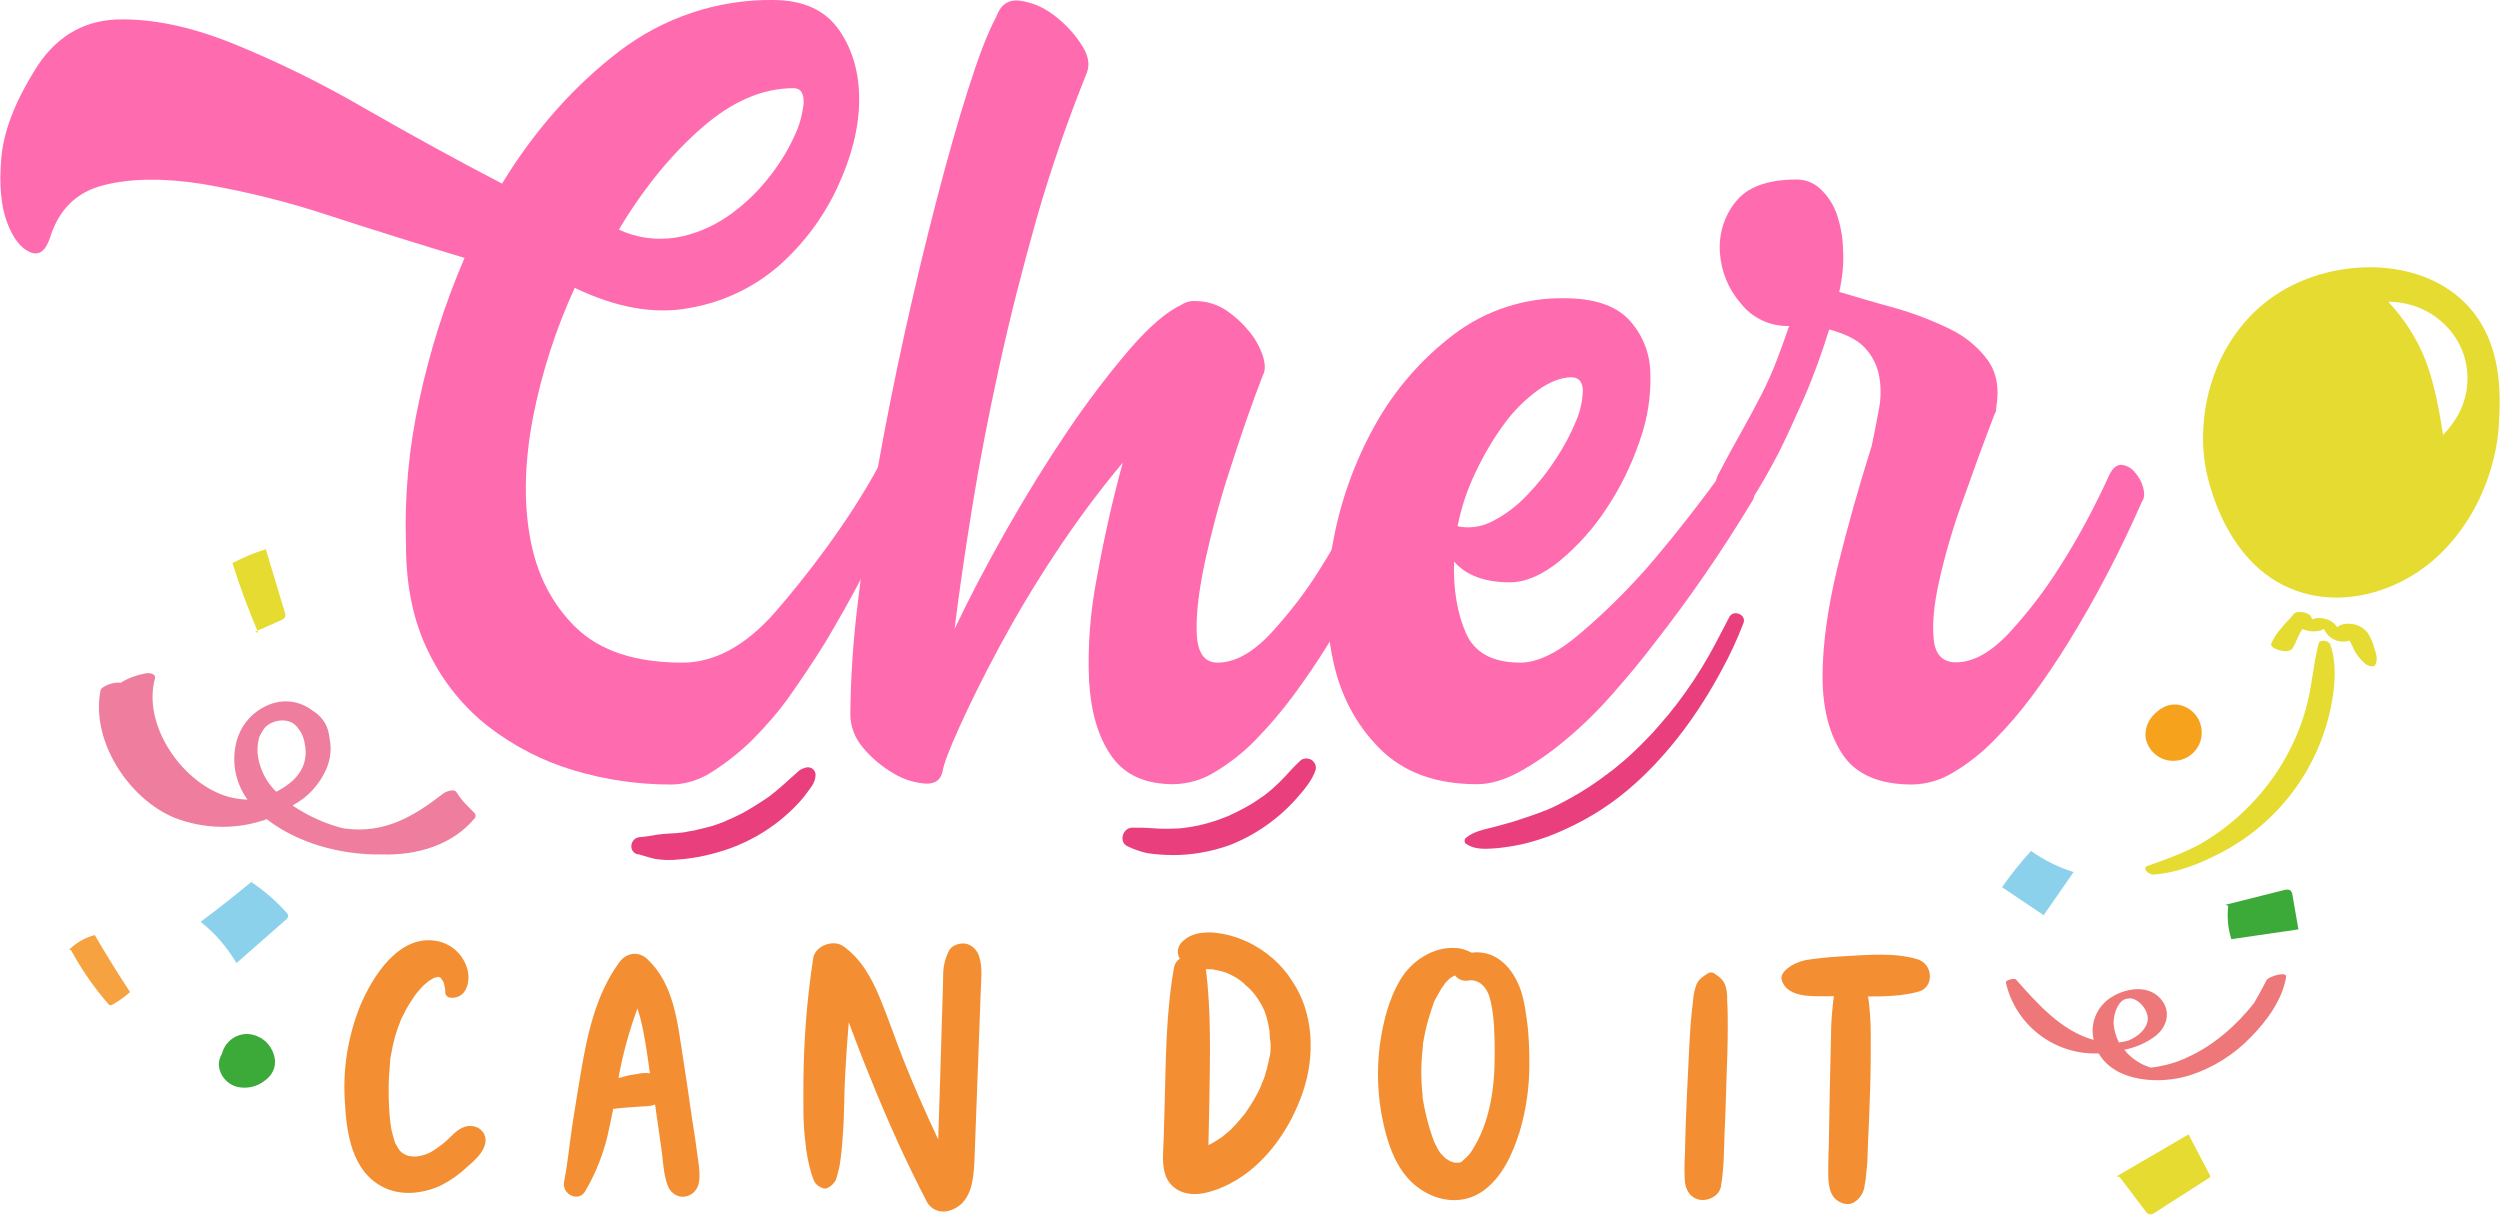 <?xml version="1.0" encoding="utf-8"?>
<!-- Generator: Adobe Illustrator 27.9.0, SVG Export Plug-In . SVG Version: 6.00 Build 0)  -->
<svg version="1.1" id="Layer_1" xmlns="http://www.w3.org/2000/svg" xmlns:xlink="http://www.w3.org/1999/xlink" x="0px" y="0px"
	 viewBox="0 0 793.8 385.7" style="enable-background:new 0 0 793.8 385.7;" xml:space="preserve">
<style type="text/css">
	.st0{fill:#FF6BAF;}
	.st1{fill:#F38F32;}
	.st2{fill:#E93F7D;}
	.st3{fill:#EE7779;}
	.st4{fill:#8CD1EB;}
	.st5{fill:#F6A21D;}
	.st6{fill:#E6DB31;}
	.st7{fill:#EF7D9D;}
	.st8{fill:#3CAA38;}
	.st9{fill:#F6A241;}
	.st10{fill:#569B50;}
</style>
<g id="Layer_2_00000025403409015313030410000004240930714050961563_">
	<g id="Layer_6">
		<path class="st0" d="M279.2,147.6c1.1-2.2,2.5-3.2,4.1-3.1s-1.1,4,0,5.4c1.1,1.5,2,3.1,2.5,4.9c0.5,1.9,0.4,3.4-0.4,4.5
			c-7,15.4-14.8,30.4-23.5,44.9c-3.6,5.8-7.3,11.3-11.1,16.7c-3.6,5.1-7.7,9.8-12.1,14.2c-3.9,3.8-8.2,7.2-12.8,10.1
			c-3.9,2.5-8.4,3.9-13,3.9c-10.4,0-20.7-1.5-30.7-4.5c-9.8-2.9-18.9-7.6-27-13.8c-8.1-6.3-14.6-14.4-19.1-23.7
			c-4.8-9.6-7.2-21-7.2-34.2c-0.5-15.3,0.9-30.7,4.2-45.7c3.3-15.5,8.1-30.7,14.4-45.3c-14.5-4.4-29-8.9-43.4-13.6
			c-13-4.3-26.4-7.6-39.9-9.9c-12.2-1.9-22.6-1.8-31.3,0.4s-14.3,7.8-17.1,16.9c-1.4,4.1-3.5,5.6-6.4,4.3s-5.3-4.4-7.2-9.5
			c-1.9-5.1-2.5-11.8-1.8-20.2s4.2-17.6,10.5-27.8c6.3-10.4,15-15.8,25.9-16.3c11-0.4,23.2,2.1,36.6,7.4
			c14.6,5.9,28.8,12.9,42.4,20.8c14.8,8.5,29.4,16.5,43.6,23.9c10.4-17,22.8-31,37.2-42C210.6,5.6,227.8-0.2,245.4,0
			c9.6,0,16.6,3.2,21,9.5c4.4,6.3,6.5,13.9,6.4,22.6c-0.1,8.8-2.5,18-7,27.6c-4.4,9.4-10.7,17.8-18.5,24.7
			c-8.1,7-17.9,11.6-28.4,13.4c-11.1,2.1-23.3-0.1-36.4-6.4c-6,13-10.4,26.7-13.2,40.8c-2.7,14-3.1,26.8-1,38.5
			c2.1,11.7,7,21.2,14.6,28.6c7.7,7.4,18.9,11.1,33.8,11.1c10.1,0,20-5.3,29.4-16C255.5,183.6,269.3,166,279.2,147.6z M252,28
			c-9.9,0-19.6,4.2-29.2,12.6s-18.4,19.1-26.3,32.3c5.7,2.7,12.1,3.5,18.3,2.5c5.8-1,11.2-3.3,16.1-6.6c4.8-3.3,9.1-7.3,12.8-11.9
			c3.3-4.1,6.2-8.6,8.4-13.4c1.7-3.4,2.7-7.1,3.1-10.9C255.2,29.5,254.2,28,252,28z"/>
		<path class="st0" d="M435.2,151.1c1.1-2.2,2.4-3.2,3.9-3.1c1.6,0.2,3,0.9,4.1,2c1.3,1.3,2.2,3,2.7,4.7c0.5,1.9,0.4,3.4-0.4,4.5
			c-6.8,15.5-14.6,30.5-23.5,44.9c-3.6,5.8-7.3,11.3-11.3,16.7c-3.7,5-7.8,9.8-12.1,14.2c-3.8,3.9-8.1,7.3-12.8,10.1
			c-4,2.5-8.5,3.8-13.2,3.9c-9.1,0-15.6-3-19.8-9.1s-6.4-13.9-7-23.7c-0.5-11,0.4-22.1,2.5-32.9c2.2-12.2,4.9-24.3,8.2-36.4
			c-7.7,9.2-14.8,18.8-21.4,28.8c-6.9,10.4-12.8,20.4-17.9,29.9c-5.1,9.5-9.2,17.8-12.5,25.1c-3.3,7.3-5.1,12-5.4,14.2
			c-0.6,2.8-2.4,4.1-5.6,3.9c-3.6-0.3-7-1.4-10.1-3.3c-3.6-2.1-6.8-4.8-9.5-8c-2.6-3-4.1-6.8-4.1-10.7c0.1-11.6,0.9-23.3,2.3-34.8
			c1.5-13.3,3.6-27.4,6.2-42.2c2.6-14.8,5.6-29.7,8.9-44.7c3.3-14.9,6.7-28.9,10.1-42c3.4-13.1,6.7-24.6,9.9-34.7
			c3.2-10.1,6.1-17.8,8.9-23c1.4-3.9,3.8-5.6,7.4-5.2c3.8,0.5,7.4,2,10.5,4.3c3.4,2.5,6.4,5.5,8.8,9.1c2.5,3.6,3.2,6.7,2.1,9.5
			c-6.1,15.1-11.4,30.5-15.9,46.1c-4.5,15.9-8.5,31.6-11.9,47.1c-3.4,15.5-6.3,30.4-8.6,44.7c-2.3,14.3-4.2,27.2-5.6,38.7
			c4.7-9.9,10.2-20.4,16.5-31.5c6.3-11.1,12.8-21.6,19.5-31.5c6-8.9,12.5-17.5,19.5-25.7c6.3-7.3,11.8-12,16.5-14.2
			c1.3-0.9,2.9-1.3,4.5-1.2c3.4,0,6.8,1,9.7,2.9c2.8,1.9,5.3,4.2,7.4,6.8c1.9,2.3,3.4,5,4.3,7.8c0.8,2.6,0.8,4.6,0,6
			c-3.6,9.3-7.1,19.4-10.5,30.1c-3.2,9.7-5.8,19.6-8,29.6c-1.9,9.1-2.8,16.6-2.5,22.6c0.3,6,2.5,9,6.6,9c5.5,0,11.1-3.1,16.9-9.3
			c5.8-6.3,11.1-13.1,15.6-20.4C425.1,171.2,430.4,161.3,435.2,151.1z"/>
		<path class="st0" d="M546,151.1c1.1-2.2,2.4-3.2,3.9-3.1c1.6,0.2,3,0.9,4.1,2c1.3,1.3,2.2,3,2.7,4.7c0.6,1.9,0.4,3.4-0.4,4.5
			c-9.4,15.6-19.7,30.6-30.9,44.9c-4.4,5.8-9,11.3-13.8,16.7c-4.5,5.1-9.4,9.9-14.6,14.2c-4.5,3.8-9.4,7.2-14.6,10.1
			c-4.8,2.6-9.3,3.9-13.4,3.9c-13.2,0-23.5-3.8-31.1-11.5c-7.6-7.7-12.5-17.2-14.8-28.6c-2.3-11.4-2.3-23.7,0.2-37
			c2.4-13,6.9-25.5,13.4-37.1c6.2-11.1,14.7-20.9,24.9-28.6c10-7.6,22.4-11.7,35-11.5c9.3,0,16.1,2.2,20.4,6.6
			c4.3,4.5,6.8,10.4,7,16.7c0.3,7.4-0.8,14.8-3.3,21.8c-2.6,7.7-6.2,15.1-10.7,21.8c-4.1,6.3-9.2,11.9-15,16.7
			c-5.5,4.4-10.7,6.6-15.6,6.6c-8,0-13.9-2.2-17.7-6.6c-0.3,8.8,1,16.3,3.7,22.6s8.5,9.5,17.3,9.5c5.5,0,11.9-3.1,19.1-9.3
			c7.4-6.3,14.3-13.1,20.8-20.4C530.2,171.9,538,162.1,546,151.1z M499,119.8c-3.3,0-6.9,1.4-10.7,4.1c-4.1,3-7.7,6.6-10.7,10.7
			c-3.5,4.8-6.5,9.9-9,15.2c-2.7,5.5-4.6,11.3-5.8,17.3c3.8,0.8,7.7,0.2,11.1-1.6c4.1-2.1,7.8-4.9,10.9-8.2
			c3.5-3.6,6.6-7.5,9.3-11.7c2.5-3.8,4.7-7.9,6.4-12.1c1.3-3,2-6.3,2.1-9.7C502.4,121.1,501.2,119.8,499,119.8z"/>
		<path class="st0" d="M669.8,150.7c1.1-2.2,2.4-3.2,3.9-3.1c1.6,0.2,3.1,1,4.1,2.3c1.3,1.4,2.2,3.1,2.7,4.9
			c0.5,1.9,0.4,3.4-0.4,4.5c-6.8,15.5-14.6,30.5-23.5,44.9c-3.6,5.8-7.3,11.3-11.3,16.7c-3.7,5-7.8,9.8-12.2,14.2
			c-3.8,3.9-8.1,7.3-12.8,10.1c-4,2.5-8.5,3.8-13.2,3.9c-10.4,0-17.8-3.2-22-9.5c-4.2-6.3-6.4-14.5-6.4-24.7
			c0-10.2,1.6-21.7,4.7-34.6c3.2-12.9,6.8-25.8,10.9-38.7c0.8-3.8,1.6-7.8,2.3-11.7c0.7-3.6,0.7-7.3,0-10.9
			c-0.7-3.2-2.2-6.2-4.5-8.6c-2.3-2.5-6.1-4.4-11.3-5.8c-2.3,7.4-4.9,14.7-8,21.8c-2.9,6.6-5.5,12.3-8,17.3c-3,5.8-6,11-9,15.6
			c-1.1,2.2-2.3,3.2-3.7,3.1c-1.5-0.2-2.9-0.9-3.9-2c-1.3-1.3-2.3-2.8-2.9-4.5c-0.7-1.7-0.6-3.5,0.2-5.1c2.7-5.2,5.3-9.9,7.6-14
			c2.3-4.1,4.4-8,6.2-11.5c1.8-3.6,3.4-7.1,4.7-10.5s2.7-7.2,4.1-11.3c-6,0.2-11.7-2.5-15.4-7.2c-3.9-4.5-6.2-10.1-6.6-16.1
			c-0.4-5.8,1.3-11.5,4.9-16c3.7-4.8,10.2-7.2,19.5-7.2c2.7,0,5.4,1,7.4,2.9c2.3,2.1,4.1,4.8,5.2,7.8c1.3,3.7,2,7.5,2.1,11.4
			c0.3,4.6-0.2,9.1-1.2,13.6c5.5,1.6,11.4,3.4,17.7,5.1c6,1.7,11.7,3.9,17.3,6.6c4.8,2.3,9,5.7,12.1,9.9c2.9,4,3.8,9.1,2.7,15.4
			c0.1,0.6-0.1,1.2-0.4,1.6c-3.6,9.3-7,18.7-10.3,28c-3,8.3-5.5,16.7-7.4,25.3c-1.7,7.5-2.2,13.7-1.7,18.5s2.9,7.2,7,7.2
			c5.5,0,11.1-3.1,16.9-9.3c5.8-6.3,11.1-13.1,15.7-20.4C659.8,171,665.1,161,669.8,150.7z"/>
		<path class="st1" d="M148.3,357.6c-2.5,0.5-4,2.2-5.8,3.9c-1.4,1.4-3,2.6-4.7,3.7c-1.3,0.9-2.8,1.5-4.3,1.8
			c-1.3,0.3-2.6,0.3-3.9,0c0,0-0.8-0.3-1-0.4l-0.8-0.5c-0.1-0.1-0.2-0.2-0.3-0.2c-0.2-0.2-0.3-0.3-0.5-0.5l-0.3-0.4
			c-0.1-0.1-0.3-0.5-0.4-0.6c-0.2-0.4-0.4-0.8-0.7-1.2c0-0.1-0.1-0.1-0.1-0.2c0-0.1,0-0.1-0.1-0.2c-0.4-1.5-0.9-3-1.2-4.6
			c-0.1-0.5-0.4-3-0.2-1.2c-0.1-1-0.2-1.9-0.3-2.9c-0.3-4-0.4-8-0.2-12c0.1-1.8,0.3-3.6,0.4-5.4c0,0,0-0.1,0-0.1c0-0.1,0-0.1,0-0.2
			c0.1-0.4,0.1-0.8,0.2-1.2c0.2-1,0.4-2.1,0.6-3.1c0.4-1.8,0.9-3.6,1.5-5.4c0.3-0.9,0.7-1.7,1-2.6v-0.1l0.1-0.2
			c0.2-0.5,0.4-0.9,0.7-1.4c0.8-1.7,1.7-3.3,2.8-4.9c0.5-0.8,1-1.6,1.6-2.3l0.1-0.1c0.4-0.5,0.8-0.9,1.2-1.4
			c0.7-0.8,1.5-1.4,2.3-2.1l0.2-0.2l0.1,0c0.5-0.3,1-0.6,1.5-0.9l0,0l0.4-0.1c0.3-0.1,0.7-0.1,1-0.2c0.1,0.1,0.3,0.1,0.4,0.1h0.1
			c0,0.1,0.5,0.5,0.6,0.6c-0.5-0.6,0.7,1.3,0.4,0.6c0.1,0.2,0.1,0.4,0.2,0.5c0,0,0.3,1.5,0.2,0.8c0.1,0.6,0.2,1.1,0.3,1.7
			c0,0,0,0.1,0,0.1l0,0c-0.2,0.9,0.3,1.8,1.2,2.1c0.1,0,0.3,0,0.4,0.1c5.1,0.4,6.5-5.1,5.4-9.1c-1.3-4.6-5-8-9.6-8.9
			c-12.1-2.3-20.5,11.2-24.5,20.7c-3.8,9.6-5.5,19.9-4.8,30.2c0.5,9.8,2.1,21.8,11.7,27c5.9,3.2,13.1,2.4,19-0.4
			c2.8-1.5,5.5-3.3,7.8-5.5c2.4-2.1,5.5-4.6,6.1-7.9S151.8,357,148.3,357.6z M139.3,310.1h0.1C139.9,309.9,139.7,310.1,139.3,310.1
			L139.3,310.1z M139,310.1c-0.2,0-0.3,0-0.4-0.1L139,310.1z M132.3,315.1C132.9,314.2,132.5,314.9,132.3,315.1z"/>
		<path class="st1" d="M219.7,354.9c-0.9-6.5-1.9-13-2.9-19.5c-1.7-10.8-2.8-23-11.3-30.9c-2.9-2.7-6.8-1.9-8.9,1.1
			c-7.2,9.9-10,22.2-12,34c-1,5.9-2,11.9-2.9,17.8s-1.4,11.9-2.6,17.8c-0.8,4,4.7,6.8,6.8,2.9c3.1-5.3,5.4-11,6.9-17
			c0.7-3,1.3-6,1.9-9l0.9-0.1c1.5-0.2,3-0.3,4.4-0.4s2.8-0.2,4.2-0.3c1.2,0,2.4-0.1,3.5-0.5l0.3-0.1c0.3,2.3,0.7,4.7,1,7
			c0.4,2.8,0.8,5.6,1.2,8.5c0.4,3.4,0.6,7,1.8,10.2c2.1,5.5,9.3,4.4,10-1.4c0.4-3.3-0.4-6.7-0.8-10S220.2,358.3,219.7,354.9z
			 M202.4,341c-1.4,0.2-2.8,0.4-4.1,0.8l-1.9,0.5c1.3-7.5,3.4-15,6-22.1c0.3,0.9,0.6,1.9,0.9,3c1.4,5.4,2.1,10.9,2.9,16.4
			c0.1,0.4,0.1,0.8,0.2,1.2C205,340.6,203.7,340.7,202.4,341z"/>
		<path class="st1" d="M306.4,299.6c-1.9-0.2-4.4,0.6-5.2,2.5c-1,2-1.6,4.3-1.7,6.5l-0.1,4.7c-0.1,3.2-0.2,6.5-0.3,9.8l-0.6,19.9
			c-0.2,6.3-0.4,12.5-0.6,18.8c-4-8.5-7.8-17.1-11.2-25.7c-2.5-6.4-4.7-12.9-7.3-19.2s-6-12.5-11.7-16.5c-3.2-2.2-8.9-0.1-9.5,3.9
			c-2,13-3,26.1-3.1,39.2c0,6.3-0.2,12.8,0.6,19c0.3,3.3,0.9,6.5,1.8,9.7c0.6,1.6,0.8,3.4,2.4,4.4c0.8,0.5,1.9,1.1,2.9,0.6
			c1.2-0.6,2.2-1.6,2.7-2.8c0.4-1.4,0.8-2.8,1.1-4.3c0.5-3.1,0.8-6.3,1-9.5c0.5-6,0.4-12.2,0.7-18.2s0.7-11.9,1.2-17.8
			c2.2,5.9,4.4,11.7,6.8,17.5c5.4,13.5,11.4,26.8,18.1,39.7c1.4,2.3,4.1,3.4,6.7,2.7c7.2-1.9,8-9.4,8.3-15.7l0.8-21.5l0.8-21.5
			c0.1-3.6,0.3-7.3,0.4-10.9c0.1-3.9,0.7-7.8-0.6-11.5C310.1,301.4,308.4,299.9,306.4,299.6z"/>
		<path class="st1" d="M396,299c-3.1-1.4-6.4-2.4-9.9-2.8c-1.5-0.2-2.9-0.2-4.4,0c-2.3,0.2-4.5,1.1-6.2,2.7c-1.6,1.4-2,3.7-0.9,5.5
			c-0.9,0.6-1.6,1.6-1.8,2.7c-2.6,14.4-2.6,29.1-3,43.7c-0.1,3.5-0.2,7-0.3,10.6s-0.6,7.5,0.3,10.9c1.5,5.7,7,7.6,12.2,6.6
			c3.1-0.6,6-1.7,8.8-3.2c11-5.8,19-17.4,22.9-29c3.9-11.4,3.5-25-3.4-35.2C406.9,306.1,401.9,301.8,396,299z M403.4,333.6
			c0,0.6-0.1,1.1-0.2,1.7l-0.1,0.3c-0.3,1.5-0.6,2.9-1,4.3c-0.3,1.2-0.7,2.5-1.2,3.6c0-0.1-0.3,0.6-0.4,1l-0.4,1
			c-1.2,2.5-2.6,4.9-4.2,7.2c-0.3,0.4-0.6,0.9-0.9,1.3l-0.1,0.1l-0.2,0.2c-0.8,1-1.6,1.9-2.4,2.8s-1.7,1.8-2.7,2.6
			c-0.4,0.3-0.8,0.7-1.2,1l-0.1,0.1l-0.7,0.5c-1,0.7-2,1.3-3.1,1.9l-0.8,0.4c0.1-4.8,0.2-9.6,0.3-14.4c0.2-13.9,0.6-27.7-1.1-41.5
			c0.7,0,1.3,0.1,2,0.1h0.3l0.3,0.1l1.1,0.2c0.5,0.1,1.1,0.3,1.6,0.4c0.2,0,1.4,0.5,1.5,0.5c1.6,0.7,3.2,1.6,4.6,2.7
			c0.1,0.1,0.8,0.6,0.8,0.7c0.4,0.4,0.8,0.8,1.2,1.1s0.8,0.8,1.2,1.2c0.1,0.1,1,1.2,1,1.2c1.2,1.6,2.2,3.3,3,5.1l0.1,0.3
			c0,0.1,0,0.2,0.1,0.3c0.2,0.5,0.4,1.1,0.5,1.6c0.4,1.2,0.6,2.5,0.8,3.7c0,0.2,0.1,0.3,0.1,0.4s0,0.2,0,0.4c0,0.6,0.1,1.2,0.1,1.9
			C403.5,331.1,403.5,332.4,403.4,333.6L403.4,333.6z"/>
		<path class="st1" d="M482.8,314.2c-1.5-4.1-3.8-7.8-7.6-10.1c-2.4-1.4-5.2-2-7.9-1.6c-1.7-0.9-3.6-1.5-5.5-1.5
			c-6.9-0.3-13.5,4.1-17,9.8c-3.9,6.4-5.7,13.9-6.7,21.2c-1,8-0.7,16.1,1,24c1.5,7.3,4.3,15.5,10.3,20.4c6.2,5.1,14.9,6.6,21.7,1.6
			c6-4.4,9.2-11.7,11.4-18.6c2.1-7,3.1-14.2,3.1-21.4c0-3.9-0.1-7.8-0.5-11.8C484.6,322.2,484.1,318,482.8,314.2z M467.2,365.6
			c-0.2,0.2-0.3,0.5-0.5,0.7c0.1-0.1,0.4-0.5,0,0c-0.4,0.5-0.8,0.9-1.2,1.3c-0.2,0.2-1.5,1.2-0.8,0.8c-0.2,0.2-0.5,0.3-0.7,0.5
			l-0.1,0.1l0,0c-0.3,0.1-0.5,0.1-0.8,0.2c-0.3,0-0.5,0-0.8,0h-0.3l-0.4-0.1l-0.9-0.3l0,0c-0.3-0.1-0.6-0.3-0.9-0.5l-0.8-0.5l0,0
			l-0.1-0.1c-0.4-0.4-0.9-0.8-1.3-1.3l-0.1-0.1c-0.2-0.2-0.3-0.5-0.5-0.7c-0.4-0.6-0.8-1.3-1.1-2c-0.3-0.5-0.5-1-0.7-1.5
			c0-0.2-0.3-0.9-0.4-1.1c-0.5-1.5-1-3-1.4-4.6c-0.4-1.4-0.7-2.8-1-4.1c-0.1-0.7-0.3-1.4-0.4-2.1l-0.2-1c0-0.1-0.1-0.6-0.1-0.9
			s0-0.5,0-0.5c0-0.4-0.1-0.7-0.1-1.1c-0.1-0.8-0.1-1.7-0.2-2.5c-0.1-1.5-0.1-3.1-0.1-4.6c0-1.4,0.1-2.9,0.2-4.3
			c0.1-0.7,0.1-1.4,0.2-2.1c0-0.4,0.1-0.7,0.1-1.1v-0.3c0,0,0-0.1,0-0.3c0.5-2.9,1.1-5.8,2-8.7c0.4-1.4,0.9-2.8,1.4-4.2v-0.1
			c0.1-0.3,0.2-0.6,0.4-0.9c0.3-0.6,0.6-1.2,1-1.8s0.6-1.2,1-1.8c0.1-0.2,0.3-0.5,0.5-0.7l0.4-0.6c0.1-0.1,0.2-0.2,0.2-0.3
			c0.2-0.3,0.5-0.6,0.8-0.9l0.6-0.6c0.1-0.1,0.1-0.1,0.1-0.1l0.2-0.2c0.5-0.3,1-0.6,1.6-0.9c1,1.4,2.8,2,4.5,1.6
			c1.5-0.2,3.1,0.4,4.1,1.4c1.6,1.4,2.3,3.3,2.8,5.6c1.1,5,1.2,11.1,1.2,16.5C474.6,345.6,473.1,356.6,467.2,365.6L467.2,365.6z"/>
		<path class="st1" d="M547.9,313.1c-0.6-2-2.1-3-3.7-4.1c-0.5-0.3-1.2-0.3-1.8,0c-1.6,1-2.9,1.8-3.7,3.5c-0.6,1.6-1,3.3-1.1,5
			c-0.3,2.6-0.6,5.2-0.8,7.8c-0.4,5.6-0.6,11.2-0.9,16.8s-0.5,10.9-0.7,16.4c-0.1,2.7-0.1,5.5-0.2,8.2c-0.2,2.9-0.2,5.7,0,8.6
			c0.3,2.9,2,5.3,5,5.7c2.6,0.3,5.8-1.3,6.4-4.1c1-5.7,1-11.8,1.2-17.5c0.3-5.6,0.4-11.2,0.6-16.8s0.4-10.9,0.4-16.4
			c0-2.9,0-5.7-0.2-8.6C548.5,316,548.3,314.5,547.9,313.1z"/>
		<path class="st1" d="M608.9,304.6c-7.3-2.2-15.5-1.4-23.1-1c-3.6,0.2-7.2,0.5-10.8,1c-2.2,0.2-4.3,0.9-6.2,2
			c-1.4,0.9-3.8,2.7-3,4.8c1.4,4.1,6.3,4.8,10.1,4.9c2.1,0.1,4.3,0,6.4,0c-0.2,1.1-0.3,2.3-0.4,3.4c-0.3,2.9-0.5,5.7-0.5,8.6
			c-0.1,5.7-0.3,11.5-0.4,17.2s-0.2,11.5-0.3,17.2c-0.1,2.7-0.2,5.5-0.2,8.2c0,3.2-0.2,7.7,2.5,10c1.5,1.3,4,2,5.8,0.8
			c1.7-1.1,2.9-2.9,3.2-4.9c0.3-1.5,0.5-3.1,0.6-4.6c0.4-2.8,0.4-5.7,0.5-8.6c0.3-5.9,0.5-11.7,0.7-17.6c0.2-5.7,0.2-11.5,0.2-17.2
			c0-2.9-0.1-5.7-0.4-8.6c-0.1-1.3-0.2-2.6-0.5-3.8c5.4,0,10.8-0.1,16-1.5S613.8,306.1,608.9,304.6z"/>
		<path class="st2" d="M202.6,271.2c1.8,0.5,3.5,1.1,5.3,1.5c2.5,0.4,5,0.5,7.6,0.2c5.6-0.4,11.2-1.7,16.5-3.6
			c8.4-3.1,15.9-8.1,21.9-14.7c1.2-1.3,2.3-2.8,3.3-4.2c0.4-0.6,0.8-1.1,1.1-1.7c0.3-0.6,0.5-1.3,0.6-1.9c0.1-0.7-0.1,0.5,0-0.2
			c0.3-1.3-0.5-2.6-1.8-2.9c-0.6-0.1-1.2-0.1-1.7,0.2c-0.6,0.3,0.2-0.1-0.1,0c-0.5,0.1-0.9,0.4-1.3,0.6c-0.5,0.4-1,0.8-1.4,1.2
			c-1,0.9-2,1.8-3,2.7c-1.2,1.1-2.4,2.1-3.6,3.1c-0.2,0.1-1,0.8-0.4,0.3l-1.1,0.9c-0.8,0.6-1.6,1.1-2.5,1.7
			c-1.7,1.1-3.4,2.2-5.2,3.2c-0.9,0.5-1.8,1-2.7,1.4c-1.4,0.7-2.3,1.1-3.3,1.5l-0.2,0.1l-0.9,0.4c-0.5,0.2-1.1,0.4-1.6,0.6
			c-1.3,0.5-2.6,0.9-4,1.2s-2.4,0.6-3.7,0.9l-1.8,0.3l-1,0.2l-0.5,0.1h-0.1c-2.7,0.4-5.5,0.3-8.2,0.7c-1.8,0.3-3.9,0.7-5.6,0.8
			c-3.1,0.2-3.9,4.6-0.7,5.5L202.6,271.2z"/>
		<path class="st2" d="M358,268.7c2,1,4.1,1.7,6.3,2.2c2.7,0.4,5.5,0.6,8.3,0.6c6,0,12-1.1,17.7-3.1c8.5-3.3,16.1-8.7,22-15.6
			c2.1-2.4,4.3-5.1,5.4-8.2c0.4-1.3-0.2-2.7-1.4-3.4c-1.2-0.6-2.7-0.5-3.6,0.5c-1.7,1.6-3.3,3.3-4.8,5c-1.1,1.2-2.3,2.3-3.5,3.4
			c-0.6,0.6-1.3,1.1-2,1.7c-0.1,0.1-1.2,0.9-0.5,0.4c-0.5,0.4-0.9,0.7-1.4,1c-1.7,1.2-3.4,2.3-5.3,3.3c-0.9,0.5-1.8,0.9-2.7,1.4
			l-1.5,0.7l-0.8,0.4c0,0-1.3,0.6-0.5,0.2c-4.8,2-9.8,3.3-14.9,3.8c-2.9,0.2-5.7,0.2-8.6,0c-2.2-0.2-4.3-0.2-6.5-0.2
			C356.6,262.6,355,267.3,358,268.7L358,268.7z"/>
		<path class="st2" d="M465.6,268c2.5,1.7,5.7,1.6,8.6,1.4c3-0.2,6-0.7,8.9-1.3c4.8-1.1,9.4-2.7,13.9-4.8
			c8.2-3.7,15.7-8.6,22.3-14.6c11.2-10.1,20.2-22.6,27.3-35.8c2.7-4.9,5-9.9,7-15.1c1-2.6-3.2-4.4-4.5-1.9c-2.1,4-4.1,8-6.3,11.9
			c-3.2,5.7-6.8,11.1-10.8,16.3l-0.5,0.6l-0.8,1c-0.6,0.8-1.2,1.6-1.9,2.3c-1.2,1.5-2.5,2.9-3.8,4.4c-2.7,2.9-5.5,5.7-8.5,8.4
			c-1.5,1.3-3.1,2.6-4.7,3.9c-0.6,0.5-0.2,0.1,0,0l-0.6,0.4l-1.1,0.9c0.6-0.4,0,0-0.1,0c-0.9,0.7-1.8,1.4-2.7,2
			c-3.5,2.5-7.2,4.7-11,6.7c-1.1,0.6-2.2,1.1-3.4,1.7l-1.6,0.7l-0.7,0.3c-0.3,0.1-0.2,0.1,0,0l-0.4,0.1c-2.4,1-4.9,1.8-7.3,2.6
			c-2.8,1-5.7,1.7-8.6,2.5c-3.1,0.8-6.5,1.4-8.9,3.5c-0.5,0.5-0.5,1.3,0,1.8C465.5,267.8,465.5,267.9,465.6,268L465.6,268z"/>
		<path class="st3" d="M719.7,311.2c-1.3,2.5-2.6,4.9-4,7.3c-5.6,7.1-12.8,13.4-20.7,17c-3.8,1.9-7.9,3-12.1,3.5
			c-1.1-0.4-2.2-0.8-3.3-1.4c-2-1.1-3.7-2.5-5.1-4.3c3.7-0.7,7.1-2.2,10.1-4.5c4.1-3.4,4.8-8.8,0.6-12.5c-4-3.5-10.2-2.4-14.4,0.1
			c-4.7,2.7-7.2,8.1-6.1,13.4c0,0.1,0,0.3,0.1,0.4c-10.2-2.8-17.9-11.5-24.7-19.2c-0.5-0.5-3.4,0.2-3.2,1c3,13,14.4,22.2,27.7,22.5
			c0.6,0,1.2,0,1.8,0c5.3,9.2,19.7,9.9,29,6.9c7.4-2.4,14-6.6,19.4-12.2c5-5.1,9.9-11.8,11.1-19C726.2,308.3,720.4,310,719.7,311.2z
			 M671.1,324.8c0-2.4,1-6.1,3.3-7.4c0.7-0.3,1.4-0.4,2.2-0.4c2.2,0.3,4.2,2.5,4.9,4.3c0.3,0.7,0.4,1.4,0.5,2.1l0,0
			c-0.2,3.2-2.9,5.6-6.2,7l0,0c-1,0.3-2,0.5-3,0.6C671.8,329,671.2,326.9,671.1,324.8L671.1,324.8z"/>
		<path class="st4" d="M635.7,281.7c1.3-1.9,2.8-3.9,4.4-5.9s3.2-3.9,4.8-5.6c4.1,2.9,8.7,5.2,13.5,6.7l-9.5,13.7L635.7,281.7z"/>
		<path class="st5" d="M682.9,228.1c-1.3,1.8-1.9,4.1-1.6,6.3c1,4.9,5.7,8,10.6,7c4.9-1,8-5.7,7-10.6c-0.7-3.6-3.5-6.3-7.1-7
			C686.6,222.9,683.1,227.8,682.9,228.1z"/>
		<path class="st6" d="M673,373.7l8.2,10.8c0.3,0.6,0.9,1,1.5,1.1c0.5,0,1-0.2,1.4-0.5l17.2-11c0.2-0.1,0.5-0.4,0.5-0.6
			c0-0.2-0.1-0.4-0.2-0.5l-6.7-12.8l-22.8,13.3"/>
		<path class="st7" d="M150.7,258.2c-2.1-2.2-4.1-3.9-5.7-6.6c-0.8-1.3-3.4-0.3-4.3,0.4c-9.4,7.3-18.6,12.7-31,11.1l-0.8-0.1
			c-4.3-1.1-8.5-2.8-12.4-5c-1.2-0.7-2.4-1.4-3.6-2.2c0.2-0.1,0.3-0.2,0.4-0.3c4.6-2.5,8.2-6.5,10.3-11.3c1.3-3,1.7-6.2,1.1-9.4
			c-0.1-1-0.3-2.1-0.6-3.1c-0.8-2.6-2.6-4.7-4.9-6.1c-4.6-3.5-11.2-4.3-17.5,0.2c-3.8,2.7-6.3,6.9-7,11.5c-1,5.8,0.4,11.8,3.9,16.6
			c-3.3-0.1-6.5-0.8-9.4-2.1c-12.8-5.6-23.8-22.3-20-36.4c0.4-1.6-2-1.8-2.9-1.6c-2.8,0.5-5.6,1.5-8,3c-2.1-0.4-6.2,1.1-6.4,2.5
			c-3.1,16,9,34.4,23.6,40.4c9.4,3.6,19.8,3.8,29.2,0.4c9.6,7.5,23.3,11.4,36.3,11.2c11.6,0.4,22.9-3.1,29.9-11.7
			C151.1,259.1,151,258.5,150.7,258.2C150.7,258.2,150.7,258.2,150.7,258.2z M82,240.8c-0.4-2.1-0.3-4.3,0.2-6.4
			c0.4-1.1,1-2.1,1.7-3.1c2-2.6,7-3.5,9.6-1.3c1.7,1.5,2.8,3.5,3.2,5.8c1.7,7.7-2.9,12.5-9,15.6C84.7,248.5,82.8,244.8,82,240.8z"/>
		<path class="st4" d="M80.7,279.3c-5.6,4.6-11.2,9.1-17,13.4c4.6,3.6,8.4,8.1,11.4,13.1L90.8,292c0.4-0.3,0.7-0.7,0.7-1.2
			c0-0.4-0.2-0.7-0.5-1c-3.3-3.7-7.1-7-11.3-9.8"/>
		<path class="st8" d="M74.6,331.7c-3.2,0.7-5.3,3.6-5.1,6.8c0.4,3.2,2.7,5.8,5.8,6.6c3.1,0.7,6.3,0,8.8-2c1.4-1,2.5-2.4,3-4.1
			c0.3-1.2,0.3-2.4,0-3.6c-1-4-4.4-6.9-8.6-7.1c-4.2,0-7.7,3.1-8.2,7.3"/>
		<path class="st9" d="M22.5,301.6c3.3,6.1,7.3,11.9,11.9,17.2c0.1,0.2,0.3,0.3,0.6,0.4c0.2,0,0.5-0.1,0.7-0.2c2-1.1,3.9-2.5,5.6-4
			c-3.9-5.9-7.6-11.9-11.2-18.1c-3.1,0.8-5.9,2.4-8.2,4.7"/>
		<path class="st6" d="M82,200.9c-3.1-7.2-5.8-14.6-8.2-22.1c3.4-1.8,6.9-3.3,10.6-4.4l6,19.9c0.2,0.5,0.3,1.2,0.1,1.7
			c-0.3,0.4-0.7,0.7-1.2,0.9l-8.3,3.7"/>
		<path class="st8" d="M707.5,287.6c-0.4,3.6-0.1,7.2,1,10.6l21.3-3.1l-1.9-10.9c0-0.6-0.3-1.1-0.7-1.5c-0.6-0.3-1.3-0.3-1.9-0.1
			l-18.7,4.7"/>
		<path class="st10" d="M749.5,118.6L749.5,118.6L749.5,118.6L749.5,118.6z"/>
		<path class="st10" d="M749.7,118.7c0,0,0,0.1,0,0.2C749.7,118.9,749.7,118.8,749.7,118.7L749.7,118.7
			C749.7,118.8,749.7,118.7,749.7,118.7L749.7,118.7L749.7,118.7z"/>
		<path class="st10" d="M749.8,119.5C749.8,119.6,749.8,119.5,749.8,119.5S749.8,119.4,749.8,119.5z"/>
		<path class="st6" d="M793.5,133.9c0.4-8.1,1.3-25-10.2-37.1c-14.1-14.8-39.7-15-57.4-5.2c-21,11.7-29.1,36.4-25.6,56.7
			c0.5,2.7,6,32.9,31.1,40c15.1,4.3,32-1.4,43.3-12.3C791.3,159.8,793.3,139.5,793.5,133.9z M775.7,138.1
			c-0.1-0.3-1.7-13.6-5.5-23.6c-2.7-6.9-6.8-13.3-11.9-18.7c11.1,0,20.9,7,24.1,17.2c1.9,6.1,1.3,12.8-1.8,18.5
			C779.3,133.9,777.7,136.1,775.7,138.1z"/>
		<path class="st6" d="M739.9,204.6c2.2,6.4,1.5,13.5,0.2,20c-4.1,19.8-16.8,36.7-34.8,46.1c-3.3,1.7-6.6,3.3-10.1,4.5
			c-3.7,1.3-7.5,2.2-11.4,2.5c-1.4,0.1-4-2-1.8-2.8c5.7-2,11.5-4.1,16.8-7c5.3-3.1,10.2-6.8,14.5-11.1c8.9-8.7,15.4-19.6,18.8-31.5
			c2-6.9,2.3-14,4.1-20.9C736.6,202.8,739.4,203.4,739.9,204.6L739.9,204.6z"/>
		<path class="st6" d="M751.2,210.9c-1.8-1.5-3.3-3.4-4.2-5.6c-0.5-0.9-0.9-1.9-1.4-2.8c-0.1-0.3-0.3-0.5-0.5-0.8
			c-0.8-0.9-0.5-0.1,1,0.1h2c-0.8,0.1,0.5-0.5,0.2,0c-0.1,0.2-0.4,0.4-0.6,0.6c-0.5,0.4-1.1,0.8-1.7,1c-1.6,0.5-3.3,0.4-4.8-0.3
			c-1.1-0.5-2-1.3-2.7-2.3c-0.3-0.4-0.5-0.9-0.8-1.4c-0.1-0.2-0.3-0.4-0.4-0.6c-0.4-0.5-0.5-0.3,0.1-0.3l1.7-0.1
			c0.3-0.1-0.5,0.7-0.7,0.9c-0.5,0.4-1,0.7-1.6,0.9c-1.6,0.4-3.2,0.4-4.7-0.1c-2.1-0.6-4.6-2.3-4.1-4.8l5.4,1.7
			c-1.4,0.9-2.4,2.8-3.2,4.2s-1.3,3.2-2.3,4.7c-0.7,1.1-3,0.9-4,0.6c-0.8-0.2-3.2-1-2.7-2.2c0.8-1.8,1.9-3.5,3.2-4.9
			c0.6-0.7,1.2-1.5,1.8-2.1c0.7-0.7,1.4-1.4,2-2.2c0.8-1.5,5.3-0.7,5.7,0.9c0.1,0.5,0.4,1,0.7,1.4l0.3,0.2c-0.4-0.2-0.8-0.4-1.3-0.4
			c-0.5-0.1-0.7,0.2-0.1-0.2c1.5-1,3.8-0.9,5.5-0.3c1.4,0.5,2.6,1.5,3.3,2.8c0.2,0.2,0.3,0.5,0.5,0.8s0.7,0.6,0.7,0.9
			c0.4,0.4,0,0.4-1.1,0.1c-0.9,0.4-1.3,0.4-1.2-0.1c0-0.3,0.1-0.6,0.2-0.9c0.8-2.1,3.2-2.4,5.2-2.2c2.1,0.2,4.1,1.3,5.3,3
			c0.9,1.5,1.6,3,2,4.7c0.6,1.8,1.2,3.5,0.3,5.3C753.9,212,751.7,211.4,751.2,210.9L751.2,210.9z"/>
	</g>
</g>
</svg>
